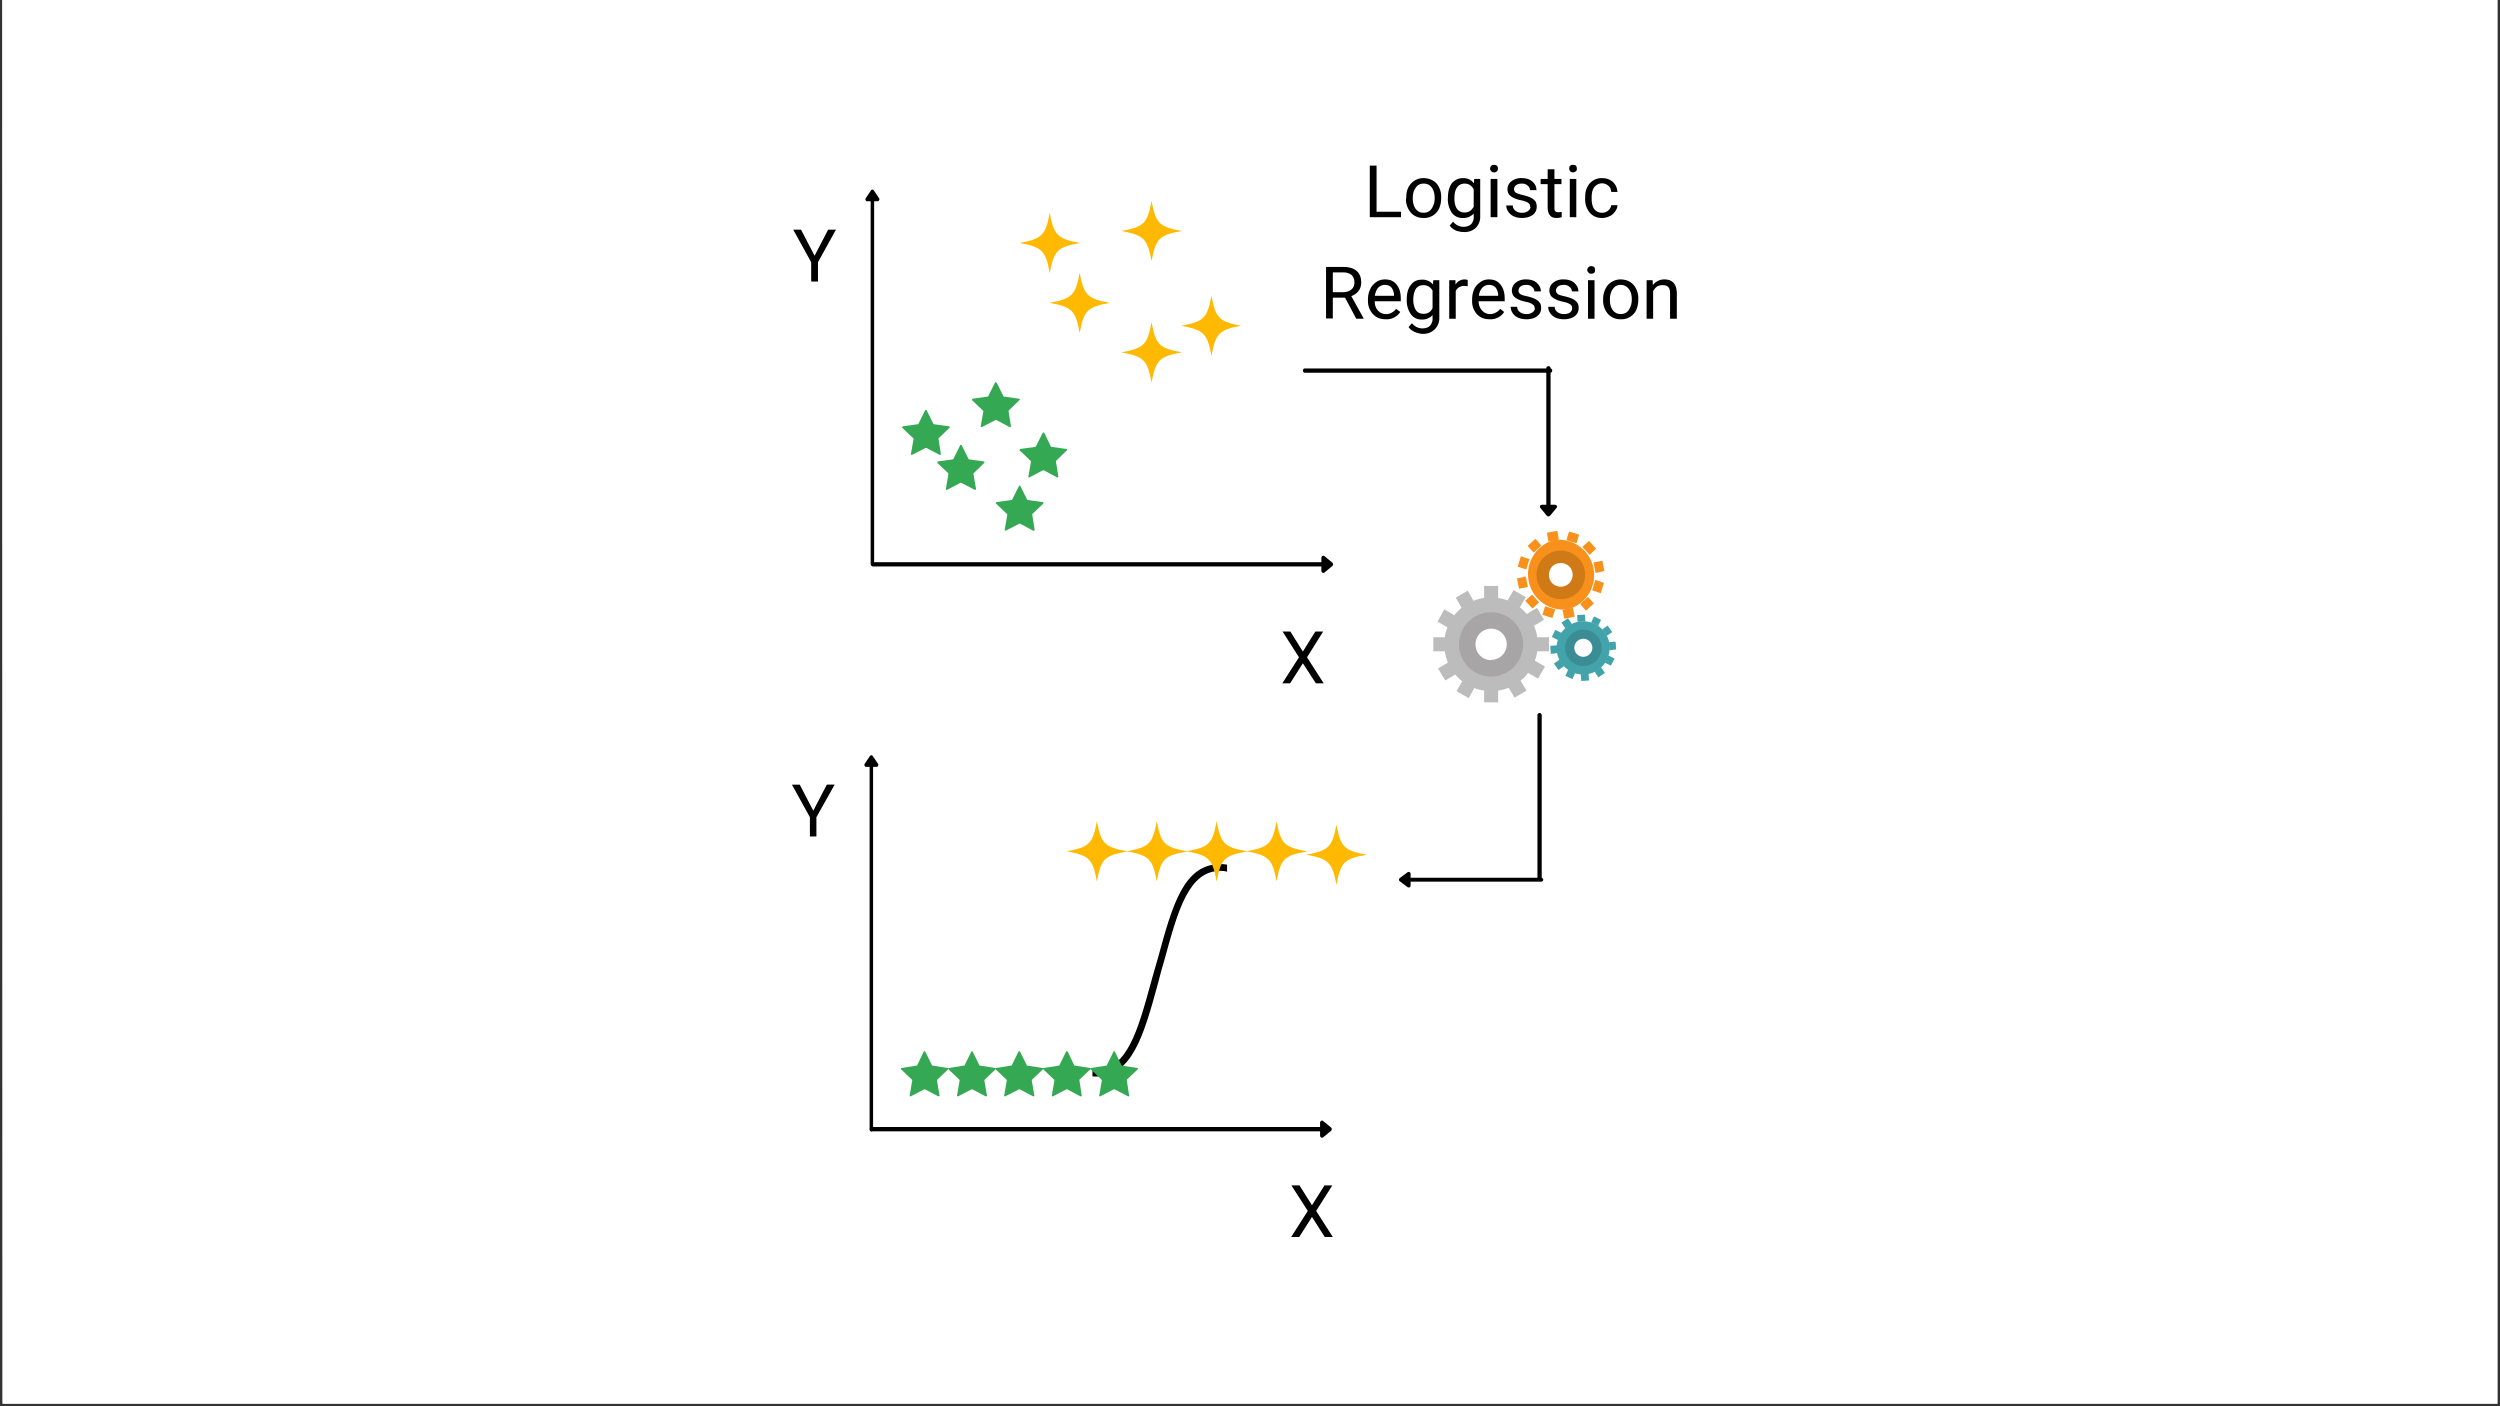 <svg xmlns="http://www.w3.org/2000/svg" width="1280" viewBox="0 0 960 540" height="720" version="1.0"><rect x="0" y="0" width="960" height="540" fill="#333333" stroke="none"/><defs><clipPath id="a"><path d="M.9 0H959v539H1zm0 0"/></clipPath><clipPath id="b"><path d="M569 265h7v4.7h-7zm0 0"/></clipPath><clipPath id="c"><path d="M550.3 244h4.7v7h-4.7zm0 0"/></clipPath><clipPath id="d"><path d="M593 203.8h6v5.2h-6zm0 0"/></clipPath><clipPath id="e"><path d="M617 246h3.7v4H617zm0 0"/></clipPath><clipPath id="f"><path d="M396 324h97.3v97.3H396zm0 0"/></clipPath><clipPath id="g"><path d="M383.5 310.5h36V428h-36zm0 0"/></clipPath><clipPath id="h"><path d="M378.3 415.5h138.5v11.3H378.3zm0 0"/></clipPath><clipPath id="i"><path d="M383.2 318.4h138.5v11.3H383.2zm0 0"/></clipPath><clipPath id="j"><path d="M471.2 315.5h48V421h-48zm0 0"/></clipPath><clipPath id="k"><path d="M346.4 157.4h18.3v17.3h-18.3zm0 0"/></clipPath><clipPath id="l"><path d="M359.9 170.8H378v17.3h-18zm0 0"/></clipPath><clipPath id="m"><path d="M382.4 186.5h18.3v17.3h-18.3zm0 0"/></clipPath><clipPath id="n"><path d="M373.3 146.7h18.3v17.4h-18.3zm0 0"/></clipPath><clipPath id="o"><path d="M391.5 166h18.3v17.4h-18.3zm0 0"/></clipPath><clipPath id="p"><path d="M391.5 81.7h23.2v23.2h-23.2zm0 0"/></clipPath><clipPath id="q"><path d="M403 104.7h23.2v23.2H403zm0 0"/></clipPath><clipPath id="r"><path d="M430.6 123.7h23.2V147h-23.2zm0 0"/></clipPath><clipPath id="s"><path d="M453.6 113.5h23.2v23.2h-23.2zm0 0"/></clipPath><clipPath id="t"><path d="M430.6 77.1h23.2v23.2h-23.2zm0 0"/></clipPath><clipPath id="u"><path d="M346 403.7h18.2V421h-18.3zm0 0"/></clipPath><clipPath id="v"><path d="M364.1 403.7h18.3V421H364zm0 0"/></clipPath><clipPath id="w"><path d="M382.3 403.7h18.3V421h-18.3zm0 0"/></clipPath><clipPath id="x"><path d="M400.5 403.7h18.3V421h-18.3zm0 0"/></clipPath><clipPath id="y"><path d="M418.7 403.7H437V421h-18.3zm0 0"/></clipPath><clipPath id="z"><path d="M409.6 315.3h23.2v23.2h-23.2zm0 0"/></clipPath><clipPath id="A"><path d="M432.6 315.3h23.2v23.2h-23.2zm0 0"/></clipPath><clipPath id="B"><path d="M455.6 315.3h23.2v23.2h-23.2zm0 0"/></clipPath><clipPath id="C"><path d="M478.6 315.3h23.2v23.2h-23.2zm0 0"/></clipPath><clipPath id="D"><path d="M501.6 316.6h23.2v23.2h-23.2zm0 0"/></clipPath></defs><g clip-path="url(#a)" fill="#fff"><path d="M.9 0H959v539H1zm0 0"/><path d="M.9 0H959v539H1zm0 0"/></g><path stroke-linecap="round" transform="matrix(0 -1.494 1.34 0 335 217.3)" fill="none" d="M.5 0h93.2" stroke="#000"/><path stroke-linecap="round" transform="matrix(0 -1.494 1.34 0 335 72.8)" stroke-linejoin="round" d="M-2.5-1.5l2 1.5-2 1.5zm0 0" stroke="#000"/><path stroke-linecap="round" transform="matrix(1.498 0 0 1.652 334.5 216.7)" fill="none" d="M.5 0h115" stroke="#000"/><path stroke-linecap="round" transform="matrix(1.498 0 0 1.652 511.9 216.7)" stroke-linejoin="round" d="M-2.5-1.5l2 1.5-2 1.5zm0 0" stroke="#000"/><path stroke-linecap="round" transform="matrix(0 -1.494 1.34 0 334.6 434.5)" fill="none" d="M.5 0h93.2" stroke="#000"/><path stroke-linecap="round" transform="matrix(0 -1.494 1.34 0 334.6 290)" stroke-linejoin="round" d="M-2.5-1.5l2 1.5-2 1.5zm0 0" stroke="#000"/><path stroke-linecap="round" transform="matrix(1.498 0 0 1.643 334 433.6)" fill="none" d="M.5 0h115" stroke="#000"/><path stroke-linecap="round" transform="matrix(1.498 0 0 1.643 511.4 433.6)" stroke-linejoin="round" d="M-2.5-1.5l2 1.5-2 1.5zm0 0" stroke="#000"/><path stroke-linecap="round" transform="matrix(1.501 0 0 1.643 500.3 142.3)" fill="none" d="M.5 0h62.8" stroke="#000"/><path stroke-linecap="round" transform="matrix(0 1.492 -1.643 0 594.6 140.6)" fill="none" d="M.5 0h35.1" stroke="#000"/><path stroke-linecap="round" transform="matrix(0 1.492 -1.643 0 594.6 198.3)" stroke-linejoin="round" d="M-2.5-1.5l2 1.5-2 1.5zm0 0" stroke="#000"/><path stroke-linecap="round" transform="matrix(0 1.506 -1.643 0 591.2 273.8)" fill="none" d="M.5 0h41.8" stroke="#000"/><path stroke-linecap="round" transform="matrix(-1.492 0 0 -1.497 592.6 337.8)" fill="none" d="M.5 0h33.6" stroke="#000"/><path stroke-linecap="round" transform="matrix(-1.492 0 0 -1.497 537.2 337.8)" stroke-linejoin="round" d="M-2.5-1.5l2 1.5-2 1.5zm0 0" stroke="#000"/><path fill="#bdbcbc" d="M572.6 256.2a8.8 8.8 0 010-17.6 8.8 8.8 0 010 17.6zm0-26.8c-10 0-18 8-18 18s8 18 18 18c9.9 0 17.9-8 17.9-18s-8-18-18-18"/><path fill="#a7a5a6" d="M572.6 253.5a6 6 0 01-6-6 6 6 0 016-6.1 6 6 0 016 6 6 6 0 01-6 6zm0-18.4a12.3 12.3 0 000 24.7c6.8 0 12.3-5.6 12.3-12.4 0-6.8-5.5-12.3-12.3-12.3"/><path fill="#bdbcbc" d="M575.3 229.7h-5.4V225h5.4v4.7"/><g clip-path="url(#b)"><path fill="#bdbcbc" d="M575.3 269.7h-5.4V265h5.4v4.6"/></g><path fill="#bdbcbc" d="M590.2 250v-5.3h4.6v5.4h-4.6"/><g clip-path="url(#c)"><path fill="#bdbcbc" d="M550.4 250v-5.3h4.6v5.4h-4.6"/></g><path fill="#bdbcbc" d="M583.6 233.3l-4.7-2.7 2.3-4 4.7 2.7-2.3 4M564 268.1l-4.7-2.7 2.3-4 4.6 2.7-2.2 4m25-27.7l-2.8-4.6 4-2.4 2.7 4.6-4 2.4M555 261.3l-2.8-4.6 4-2.4 2.8 4.6-4 2.4m11-30.5l-4.7 2.7-2.3-4 4.6-2.7 2.3 4m20.3 34.4l-4.6 2.7-2.4-4 4.6-2.7 2.4 4m-27.7-28.8L556 241l-4-2.3 2.6-4.7 4 2.3m34.7 19.6l-2.7 4.7-4-2.3 2.6-4.7 4 2.3"/><path fill="#f7911c" d="M600.7 227.3c-3.6.7-7.1-1.6-7.8-5.2a6.6 6.6 0 1113-2.7 6.7 6.7 0 01-5.2 7.9zm-4-19.9A13.6 13.6 0 00602 234a13.6 13.6 0 00-5.5-26.6"/><path fill="#d07a17" d="M600.3 225.2c-2.5.5-4.9-1-5.4-3.5s1-5 3.5-5.4c2.5-.5 4.9 1 5.4 3.5s-1.1 4.9-3.5 5.4zm-2.8-13.6a9.3 9.3 0 003.7 18.3 9.3 9.3 0 00-3.7-18.3"/><g clip-path="url(#d)"><path fill="#f7911c" d="M598.6 207.2l-4 .8-.6-3.4 4-.8.6 3.4"/></g><path fill="#f7911c" d="M604.7 236.8l-4 .8-.7-3.4 4-.8.7 3.4m8-16.8l-.8-4 3.4-.7.8 4-3.4.7m-29.4 6l-.8-3.9 3.4-.7.8 4-3.4.7m22-17.5l-3.8-1.2 1-3.3 3.9 1.2-1 3.3m-9.3 28.7l-3.8-1.2 1-3.3 3.9 1.2-1.1 3.3m14.3-24.3l-2.8-3 2.6-2.3 2.7 3-2.5 2.4m-21.9 20.6l-2.8-3 2.6-2.4 2.7 3-2.5 2.4m3.4-24.2l-3 2.7-2.3-2.6 3-2.7 2.3 2.6m20.1 22.3l-3 2.7-2.2-2.6 3-2.7 2.3 2.6m-24.8-17.1l-1.2 4-3.3-1.1 1.2-4 3.3 1.1m28.6 9.1l-1.2 4-3.3-1.1 1.2-4 3.3 1.1"/><path fill="#42a3ab" d="M608.3 253.8a5 5 0 01-5.3-4.7 5 5 0 1110-.6 5 5 0 01-4.7 5.3zm-1-15.2a10.2 10.2 0 001.3 20.4c5.6-.4 9.8-5.2 9.5-10.9-.3-5.6-5.2-9.9-10.8-9.5"/><path fill="#3a8d95" d="M608.2 252.2a3.4 3.4 0 01-.4-6.9 3.4 3.4 0 01.4 6.9zm-.7-10.4a7 7 0 00-6.5 7.4 7 7 0 1014-.9 7 7 0 00-7.5-6.5"/><path fill="#42a3ab" d="M608.8 238.6l-3 .2-.2-2.6 3-.2.2 2.6m1.4 22.7l-3 .2-.2-2.6 3-.2.2 2.6"/><g clip-path="url(#e)"><path fill="#42a3ab" d="M618 249.7l-.2-3.1 2.6-.2.2 3-2.6.3"/></g><path fill="#42a3ab" d="M595.5 251l-.2-3 2.6-.2.2 3-2.6.3m18.2-10.7L611 239l1.1-2.3 2.7 1.3-1.1 2.4m-9.9 20.4l-2.7-1.3 1.1-2.4 2.7 1.3-1.1 2.4m13.2-16.6l-1.7-2.5 2-1.5 1.8 2.5-2.1 1.5m-18.5 13.1l-1.8-2.5 2.2-1.5 1.7 2.5-2.1 1.5m5.1-17.7l-2.5 1.7-1.5-2.2 2.5-1.7 1.5 2.2m12.7 18.8l-2.5 1.7-1.5-2.2 2.5-1.7 1.5 2.2M599.6 243l-1.3 2.8-2.4-1.2 1.3-2.7 2.4 1.1m20.4 9.9l-1.4 2.7-2.3-1.1 1.3-2.8 2.4 1.2"/><path fill="#fff" d="M403.9 420c-3.6 0-6.6-3-6.6-6.6v-81.6c0-3.6 3-6.6 6.6-6.6h81.5c3.7 0 6.6 3 6.6 6.6v81.6c0 3.6-3 6.5-6.6 6.5zm0 0"/><g clip-path="url(#f)"><path d="M485.4 326.6c3 0 5.3 2.3 5.3 5.2v81.6c0 2.9-2.4 5.2-5.3 5.2H404a5.3 5.3 0 01-5.3-5.2v-81.6c0-2.9 2.4-5.2 5.3-5.2h81.5m0-2.7H404a7.9 7.9 0 00-7.9 8v81.5c0 4.3 3.5 7.9 7.9 7.9h81.5c4.4 0 8-3.6 8-8v-81.5c0-4.3-3.6-7.9-8-7.9zm0 0"/></g><path fill="#fff" d="M443.4 326.6h2.6v92h-2.6zm0 0"/><path fill="#fff" d="M398.6 371.3h92.1v2.6h-92zm0 0"/><path d="M490.7 361.3c-5-16-11-29.5-22-29.5-14.2 0-18.5 15.8-24 35.9l-1.3 4.5-1.3 4.6c-5.2 19-9.3 34-21.4 34-11.1 0-16.9-17.8-22-36.2v9.3c4.9 16 11 29.5 22 29.5 14.1 0 18.5-15.8 24-35.9l1.2-4.6 1.3-4.5c5.2-19 9.3-34 21.5-34 11 0 16.8 17.8 22 36.2zm0 0"/><g clip-path="url(#g)"><path fill="#fff" d="M383.5 310.5h36V428h-36V310.5"/></g><g clip-path="url(#h)"><path fill="#fff" d="M516.8 415.5v11.3H378.3v-11.3h138.5"/></g><g clip-path="url(#i)"><path fill="#fff" d="M521.6 318.4v11.3H383.2v-11.3h138.4"/></g><g clip-path="url(#j)"><path fill="#fff" d="M519.1 421h-47.9V315.5h48V421"/></g><g clip-path="url(#k)"><path fill="#34a853" d="M355.8 157.5l2.6 5.2.2.2 5.8.8c.3 0 .4.4.2.6l-4.2 4v.3l.9 5.7c0 .3-.2.5-.4.4l-5.2-2.7h-.3l-5.2 2.7c-.2 0-.4-.1-.4-.4l1-5.7-.1-.3-4.2-4c-.2-.2 0-.5.2-.6l5.8-.8.2-.2 2.6-5.2c0-.2.4-.2.5 0zm0 0"/></g><g clip-path="url(#l)"><path fill="#34a853" d="M369.3 171l2.6 5.2.2.2 5.8.8c.2 0 .3.3.1.5l-4.1 4-.1.3 1 5.8c0 .2-.3.4-.5.3l-5.2-2.7h-.3l-5.1 2.7c-.2.1-.5 0-.5-.3l1-5.8v-.2l-4.2-4c-.2-.3-.1-.6.1-.6l5.8-.8.2-.2 2.6-5.2c.1-.3.5-.3.6 0zm0 0"/></g><g clip-path="url(#m)"><path fill="#34a853" d="M391.8 186.6l2.6 5.2.2.2 5.8.8c.3 0 .4.4.2.6l-4.2 4v.3l.9 5.7c0 .3-.2.5-.5.4l-5.1-2.7h-.3l-5.2 2.7c-.2 0-.5-.1-.4-.4l1-5.7-.1-.3-4.2-4c-.2-.2 0-.5.2-.6l5.7-.8c.2 0 .2 0 .3-.2l2.6-5.2c0-.2.4-.2.5 0zm0 0"/></g><g clip-path="url(#n)"><path fill="#34a853" d="M382.7 146.9l2.6 5.2.2.2 5.8.8c.3 0 .4.4.2.5l-4.2 4.1v.3l.9 5.7c0 .3-.2.4-.5.3l-5.1-2.7h-.3L377 164c-.2.1-.5 0-.4-.3l1-5.7-.1-.3-4.2-4c-.2-.2 0-.5.2-.6l5.7-.8c.2 0 .2-.1.3-.2l2.6-5.2c0-.2.4-.2.5 0zm0 0"/></g><g clip-path="url(#o)"><path fill="#34a853" d="M401 166.2l2.5 5.2.2.2 5.8.8c.3 0 .4.4.2.5l-4.2 4.1v.3l.9 5.7c0 .3-.2.5-.5.3l-5.1-2.7h-.3l-5.2 2.7c-.2.2-.5 0-.4-.3l1-5.7-.1-.3-4.2-4c-.2-.2 0-.5.2-.6l5.8-.8.2-.2 2.6-5.2c0-.2.4-.2.5 0zm0 0"/></g><g clip-path="url(#p)"><path fill="#ffb900" d="M414.7 93.3c-8.7 1.6-10 2.9-11.6 11.6-1.6-8.7-2.9-10-11.6-11.6 8.7-1.6 10-3 11.6-11.6 1.6 8.7 3 10 11.6 11.6zm0 0"/></g><path d="M500.3 250.2l4.8-7.7h3l-6.2 9.9 6.4 10h-3l-5-7.7-4.9 7.7h-3l6.4-10-6.3-9.9h3zm-187.5-152l5.2-10h3l-6.9 12.5v7.4h-2.6v-7.4l-6.9-12.5h3zm191 364.6l4.8-7.6h3l-6.2 9.8 6.4 10h-3.1l-4.9-7.7-4.9 7.7h-3.1l6.4-10-6.3-9.8h3.1zM312.3 311.3l5.2-10h3l-7 12.5v7.4H311v-7.4l-6.9-12.5h3zm216.3-230h9.4v2.1h-12V63.6h2.6zM540 76c0-1.5.2-2.8.8-4a6.4 6.4 0 015.8-3.6c2 0 3.7.7 5 2a8 8 0 011.8 5.6v.2c0 1.5-.3 2.7-.8 3.9a6.3 6.3 0 01-6 3.6c-2 0-3.6-.7-4.8-2a8 8 0 01-1.9-5.6zm2.5.2c0 1.6.4 3 1.1 4 .8 1 1.8 1.5 3 1.5 1.4 0 2.4-.5 3.1-1.5a7 7 0 001.2-4.3c0-1.6-.4-3-1.2-4-.8-1-1.8-1.4-3-1.4-1.3 0-2.3.5-3 1.5-.8 1-1.2 2.4-1.2 4.2zM556 76c0-2.4.5-4.2 1.5-5.6 1.1-1.3 2.5-2 4.3-2a5 5 0 014.2 2l.1-1.7h2.3V83a6 6 0 01-1.7 4.5 6.2 6.2 0 01-4.5 1.6c-1.1 0-2.1-.2-3.2-.6-1-.5-1.8-1.1-2.3-1.9l1.3-1.5a5 5 0 004 2c1.2 0 2.2-.4 2.9-1a4 4 0 001-3V82a5.2 5.2 0 01-4.1 1.7 5 5 0 01-4.3-2 9.2 9.2 0 01-1.5-5.8zm2.5.2c0 1.7.3 3 1 4 .7.9 1.6 1.4 2.9 1.4 1.6 0 2.7-.8 3.5-2.2v-6.7c-.8-1.5-2-2.2-3.5-2.2-1.2 0-2.2.5-2.9 1.5-.7 1-1 2.3-1 4.2zm16.5 7.2h-2.6V68.7h2.6zm-2.8-18.7c0-.4.2-.7.4-1 .3-.3.6-.4 1.1-.4.5 0 .9.1 1.2.4.2.3.3.6.3 1 0 .5-.1.8-.3 1-.3.3-.7.5-1.2.5s-.8-.2-1-.4c-.3-.3-.5-.6-.5-1zm15.4 14.8c0-.7-.2-1.2-.8-1.6-.5-.4-1.4-.7-2.7-1-1.2-.2-2.2-.6-3-1-.7-.3-1.3-.8-1.7-1.3a3.8 3.8 0 011-5 6 6 0 014-1.2c1.6 0 3 .4 4 1.3 1 .8 1.6 2 1.6 3.3h-2.5c0-.7-.3-1.3-1-1.8-.5-.5-1.2-.7-2.1-.7-1 0-1.7.2-2.2.6-.5.4-.8.9-.8 1.5 0 .7.3 1.1.7 1.4.5.3 1.4.6 2.7.9 1.2.3 2.2.6 3 1 .8.4 1.4.9 1.8 1.4.3.6.5 1.2.5 2 0 1.4-.5 2.4-1.5 3.2-1.1.8-2.5 1.2-4.2 1.2-1.1 0-2.2-.2-3-.6-1-.4-1.7-1-2.2-1.8-.5-.7-.8-1.5-.8-2.4h2.5c0 .8.4 1.5 1 2a4 4 0 002.5.8 4 4 0 002.3-.6c.6-.4 1-1 1-1.6zm9.3-14.5v3.7h2.7v2h-2.7v9c0 .7 0 1.1.3 1.4.3.3.7.4 1.3.4l1.2-.1v2c-.7.2-1.3.3-2 .3-1.1 0-2-.3-2.5-1-.6-.7-.9-1.7-.9-3v-9h-2.7v-2h2.7V65zm8.4 18.4h-2.5V68.7h2.5zm-2.7-18.7c0-.4 0-.7.3-1 .3-.3.7-.4 1.1-.4.5 0 1 .1 1.2.4.2.3.3.6.3 1 0 .5 0 .8-.3 1-.3.3-.7.5-1.2.5-.4 0-.8-.2-1-.4-.3-.3-.4-.6-.4-1zm12.6 17c1 0 1.7-.3 2.4-.9a3 3 0 001.1-2h2.4c0 .8-.3 1.6-.9 2.4-.5.8-1.2 1.4-2.1 1.8-1 .5-1.9.7-2.9.7a6 6 0 01-4.7-2 8 8 0 01-1.8-5.5v-.4c0-1.5.2-2.8.8-3.9a6 6 0 015.7-3.5c1.7 0 3 .5 4.2 1.5 1 1 1.6 2.3 1.7 3.8h-2.4c0-1-.4-1.7-1-2.3-.7-.6-1.5-1-2.5-1-1.2 0-2.2.5-3 1.5-.7.9-1 2.2-1 4v.4c0 1.7.3 3 1 4 .7.9 1.7 1.4 3 1.4zm-98.7 32.6h-4.7v8h-2.6v-19.8h6.5c2.3 0 4 .5 5.2 1.5 1.2 1 1.8 2.5 1.8 4.5 0 1.2-.3 2.3-1 3.2a6 6 0 01-2.8 2l4.7 8.5v.2h-2.8zm-4.7-2.1h4c1.3 0 2.3-.4 3.1-1 .8-.7 1.2-1.6 1.2-2.7 0-1.3-.4-2.2-1.1-2.9-.8-.6-1.8-1-3.2-1h-4zm20.3 10.4c-2 0-3.6-.6-4.9-2a7.3 7.3 0 01-1.9-5.2v-.5c0-1.4.3-2.8.9-3.9.5-1.2 1.3-2 2.3-2.7 1-.7 2.1-1 3.3-1 2 0 3.4.6 4.5 2 1 1.2 1.6 3 1.6 5.3v1.1h-10c0 1.5.4 2.6 1.2 3.5a4 4 0 003.1 1.4c1 0 1.7-.2 2.3-.6.6-.3 1.2-.8 1.6-1.4l1.6 1.2a6.2 6.2 0 01-5.6 2.8zm-.3-13.2c-1 0-1.9.4-2.6 1.1-.7.8-1 1.8-1.3 3.1h7.4v-.2c0-1.2-.4-2.2-1-3-.6-.7-1.5-1-2.5-1zm8.4 5.5c0-2.3.5-4.2 1.6-5.5 1-1.4 2.4-2 4.2-2a5 5 0 014.2 1.8l.2-1.6h2.3V122a6 6 0 01-1.8 4.5 6.2 6.2 0 01-4.5 1.7c-1 0-2.1-.3-3.1-.7-1-.5-1.8-1-2.4-1.9l1.3-1.5a5 5 0 004 2c1.2 0 2.2-.3 2.9-1a4 4 0 001-3V121a5.2 5.2 0 01-4.1 1.7 5 5 0 01-4.2-2 9.2 9.2 0 01-1.6-5.7zm2.5.2c0 1.7.4 3 1 4 .7 1 1.7 1.4 3 1.4 1.5 0 2.7-.7 3.4-2.2v-6.7c-.8-1.4-2-2.1-3.5-2.1-1.2 0-2.2.4-2.9 1.4-.6 1-1 2.4-1 4.2zm20.9-5.2l-1.2-.1c-1.7 0-2.8.7-3.4 2v10.6h-2.5v-14.8h2.4v1.7a4 4 0 014.7-1.8zm8.4 12.7c-2 0-3.6-.6-4.9-2a7.3 7.3 0 01-1.8-5.2v-.5c0-1.4.3-2.8.8-3.9.6-1.2 1.4-2 2.4-2.7 1-.7 2-1 3.2-1 2 0 3.4.6 4.5 2 1 1.2 1.6 3 1.6 5.3v1.1h-10c0 1.5.5 2.6 1.3 3.5a4 4 0 003 1.4c1 0 1.7-.2 2.3-.6.7-.3 1.2-.8 1.7-1.4l1.5 1.2a6.2 6.2 0 01-5.5 2.8zm-.3-13.2c-1 0-1.8.4-2.5 1.1-.7.8-1.2 1.8-1.3 3.1h7.4v-.2c0-1.2-.4-2.2-1-3-.7-.7-1.5-1-2.6-1zm17.6 9c0-.6-.2-1.2-.8-1.5-.5-.4-1.4-.8-2.6-1-1.3-.3-2.3-.6-3-1-.8-.4-1.4-.8-1.8-1.4a3.8 3.8 0 011-5 6 6 0 014-1.2c1.6 0 3 .4 4 1.3s1.6 2 1.6 3.3h-2.5c0-.7-.3-1.3-1-1.8-.5-.5-1.2-.7-2.1-.7-1 0-1.7.2-2.2.6-.5.4-.8 1-.8 1.6 0 .6.3 1 .8 1.4.4.3 1.3.5 2.6.8 1.2.3 2.2.6 3 1 .8.4 1.4.9 1.8 1.5.4.5.5 1.2.5 2 0 1.3-.5 2.3-1.5 3.1-1 .8-2.5 1.2-4.1 1.2-1.2 0-2.3-.2-3.2-.6-.9-.4-1.6-1-2.1-1.7-.5-.8-.8-1.6-.8-2.5h2.5c0 .9.4 1.5 1 2a4 4 0 002.6.8 4 4 0 002.2-.6c.6-.4 1-1 1-1.6zm14.4 0c0-.6-.2-1.2-.7-1.5-.6-.4-1.5-.8-2.7-1-1.3-.3-2.3-.6-3-1-.8-.4-1.4-.8-1.8-1.4a3.8 3.8 0 011-5 6 6 0 014-1.2c1.6 0 3 .4 4 1.3s1.6 2 1.6 3.3h-2.5c0-.7-.3-1.3-1-1.8-.5-.5-1.2-.7-2.1-.7-1 0-1.7.2-2.2.6-.5.4-.8 1-.8 1.6 0 .6.3 1 .8 1.4.5.3 1.3.5 2.6.8 1.2.3 2.3.6 3 1 .8.4 1.4.9 1.8 1.5.4.5.5 1.2.5 2 0 1.3-.5 2.3-1.5 3.1-1 .8-2.5 1.2-4.1 1.2-1.2 0-2.3-.2-3.2-.6-.9-.4-1.6-1-2.1-1.7-.5-.8-.8-1.6-.8-2.5h2.5c0 .9.4 1.5 1 2a4 4 0 002.6.8 4 4 0 002.3-.6c.5-.4.8-1 .8-1.6zm8.6 4h-2.5v-14.8h2.5zm-2.8-18.7c0-.4.2-.8.4-1 .3-.3.6-.5 1.1-.5.5 0 1 .2 1.2.4.2.3.3.7.3 1 0 .5 0 .8-.3 1.1-.3.3-.7.4-1.2.4s-.8-.1-1-.4c-.3-.3-.5-.6-.5-1zm6.1 11.1c0-1.4.3-2.7.9-3.9a6.4 6.4 0 015.8-3.6c2 0 3.7.7 5 2.1a8 8 0 011.8 5.6v.1c0 1.5-.3 2.8-.8 4a6.3 6.3 0 01-6 3.5c-2 0-3.5-.7-4.8-2a8 8 0 01-1.9-5.6zm2.6.3c0 1.7.4 3 1.1 4 .8 1 1.8 1.5 3 1.5 1.4 0 2.4-.5 3.1-1.5a7 7 0 001.2-4.3c0-1.6-.4-2.9-1.2-3.9-.8-1-1.8-1.5-3-1.5-1.3 0-2.3.5-3 1.5-.8 1-1.2 2.4-1.2 4.2zm16.4-7.5l.1 1.9a5.4 5.4 0 014.4-2.2c3.2 0 4.7 1.8 4.8 5.3v9.8h-2.6v-9.8c0-1-.2-1.9-.7-2.4-.5-.5-1.2-.7-2.2-.7-.8 0-1.6.2-2.2.6-.6.5-1 1-1.4 1.7v10.6h-2.5v-14.8zm0 0"/><g clip-path="url(#q)"><path fill="#ffb900" d="M426.2 116.3c-8.7 1.6-10 2.9-11.6 11.6-1.6-8.7-2.9-10-11.6-11.6 8.7-1.6 10-3 11.6-11.6 1.6 8.7 3 10 11.6 11.6zm0 0"/></g><g clip-path="url(#r)"><path fill="#ffb900" d="M453.8 135.3c-8.7 1.6-10 3-11.6 11.6-1.6-8.7-3-10-11.6-11.6 8.7-1.6 10-2.9 11.6-11.6 1.6 8.7 2.9 10 11.6 11.6zm0 0"/></g><g clip-path="url(#s)"><path fill="#ffb900" d="M476.8 125c-8.7 1.7-10 3-11.6 11.7-1.6-8.7-3-10-11.6-11.6 8.7-1.6 10-3 11.6-11.6 1.6 8.7 2.9 10 11.6 11.6zm0 0"/></g><g clip-path="url(#t)"><path fill="#ffb900" d="M453.8 88.7c-8.7 1.6-10 2.9-11.6 11.6-1.6-8.7-3-10-11.6-11.6 8.7-1.6 10-2.9 11.6-11.6 1.6 8.7 2.9 10 11.6 11.6zm0 0"/></g><g clip-path="url(#u)"><path fill="#34a853" d="M355.3 403.8l2.6 5.3.2.1 5.8.9c.2 0 .3.3.2.5l-4.2 4-.1.3 1 5.8c0 .2-.2.4-.5.3l-5.1-2.7h-.3l-5.2 2.7c-.2.1-.5-.1-.4-.3l1-5.8-.1-.3-4.2-4c-.2-.2 0-.5.2-.5l5.7-.9.3-.1 2.5-5.3c.2-.2.5-.2.6 0zm0 0"/></g><g clip-path="url(#v)"><path fill="#34a853" d="M373.5 403.8l2.6 5.3.2.1 5.8.9c.2 0 .3.3.2.5l-4.2 4-.1.3 1 5.8c0 .2-.2.4-.5.3l-5.1-2.7h-.3l-5.2 2.7c-.2.1-.5-.1-.4-.3l1-5.8-.1-.3-4.2-4c-.2-.2 0-.5.2-.5l5.7-.9.3-.1 2.6-5.3c0-.2.4-.2.5 0zm0 0"/></g><g clip-path="url(#w)"><path fill="#34a853" d="M391.7 403.8l2.6 5.3.2.1 5.8.9c.2 0 .4.3.2.5l-4.2 4-.1.3 1 5.8c0 .2-.2.4-.5.3l-5.1-2.7h-.3L386 421c-.2.1-.5-.1-.4-.3l1-5.8-.1-.3-4.2-4c-.2-.2 0-.5.2-.5l5.7-.9.3-.1 2.6-5.3c0-.2.4-.2.5 0zm0 0"/></g><g clip-path="url(#x)"><path fill="#34a853" d="M410 403.8l2.5 5.3.2.1 5.8.9c.3 0 .4.3.2.5l-4.2 4v.3l.9 5.8c0 .2-.2.4-.5.3l-5.1-2.7h-.3l-5.2 2.7c-.2.1-.5-.1-.4-.3l1-5.8-.1-.3-4.2-4c-.2-.2 0-.5.2-.5l5.8-.9.2-.1 2.6-5.3c0-.2.4-.2.5 0zm0 0"/></g><g clip-path="url(#y)"><path fill="#34a853" d="M428.1 403.8l2.6 5.3.2.1 5.8.9c.3 0 .4.3.2.5l-4.2 4v.3l.9 5.8c0 .2-.2.4-.4.3l-5.2-2.7h-.3l-5.2 2.7c-.2.1-.5-.1-.4-.3l1-5.8-.1-.3-4.2-4c-.2-.2 0-.5.2-.5l5.8-.9.2-.1 2.6-5.3c0-.2.4-.2.5 0zm0 0"/></g><g clip-path="url(#z)"><path fill="#ffb900" d="M432.8 327c-8.7 1.5-10 2.8-11.6 11.5-1.6-8.7-2.9-10-11.6-11.6 8.7-1.6 10-2.9 11.6-11.6 1.6 8.7 3 10 11.6 11.6zm0 0"/></g><g clip-path="url(#A)"><path fill="#ffb900" d="M455.8 327c-8.7 1.5-10 2.8-11.6 11.5-1.6-8.7-2.9-10-11.6-11.6 8.7-1.6 10-2.9 11.6-11.6 1.6 8.7 3 10 11.6 11.6zm0 0"/></g><g clip-path="url(#B)"><path fill="#ffb900" d="M478.8 327c-8.7 1.5-10 2.8-11.6 11.5-1.6-8.7-3-10-11.6-11.6 8.7-1.6 10-2.9 11.6-11.6 1.6 8.7 2.9 10 11.6 11.6zm0 0"/></g><g clip-path="url(#C)"><path fill="#ffb900" d="M501.8 327c-8.7 1.5-10 2.8-11.6 11.5-1.6-8.7-3-10-11.6-11.6 8.7-1.6 10-2.9 11.6-11.6 1.6 8.7 2.9 10 11.6 11.6zm0 0"/></g><g clip-path="url(#D)"><path fill="#ffb900" d="M524.8 328.2c-8.7 1.6-10 2.9-11.6 11.6-1.6-8.7-3-10-11.6-11.6 8.7-1.6 10-3 11.6-11.6 1.6 8.7 2.9 10 11.6 11.6zm0 0"/></g></svg>